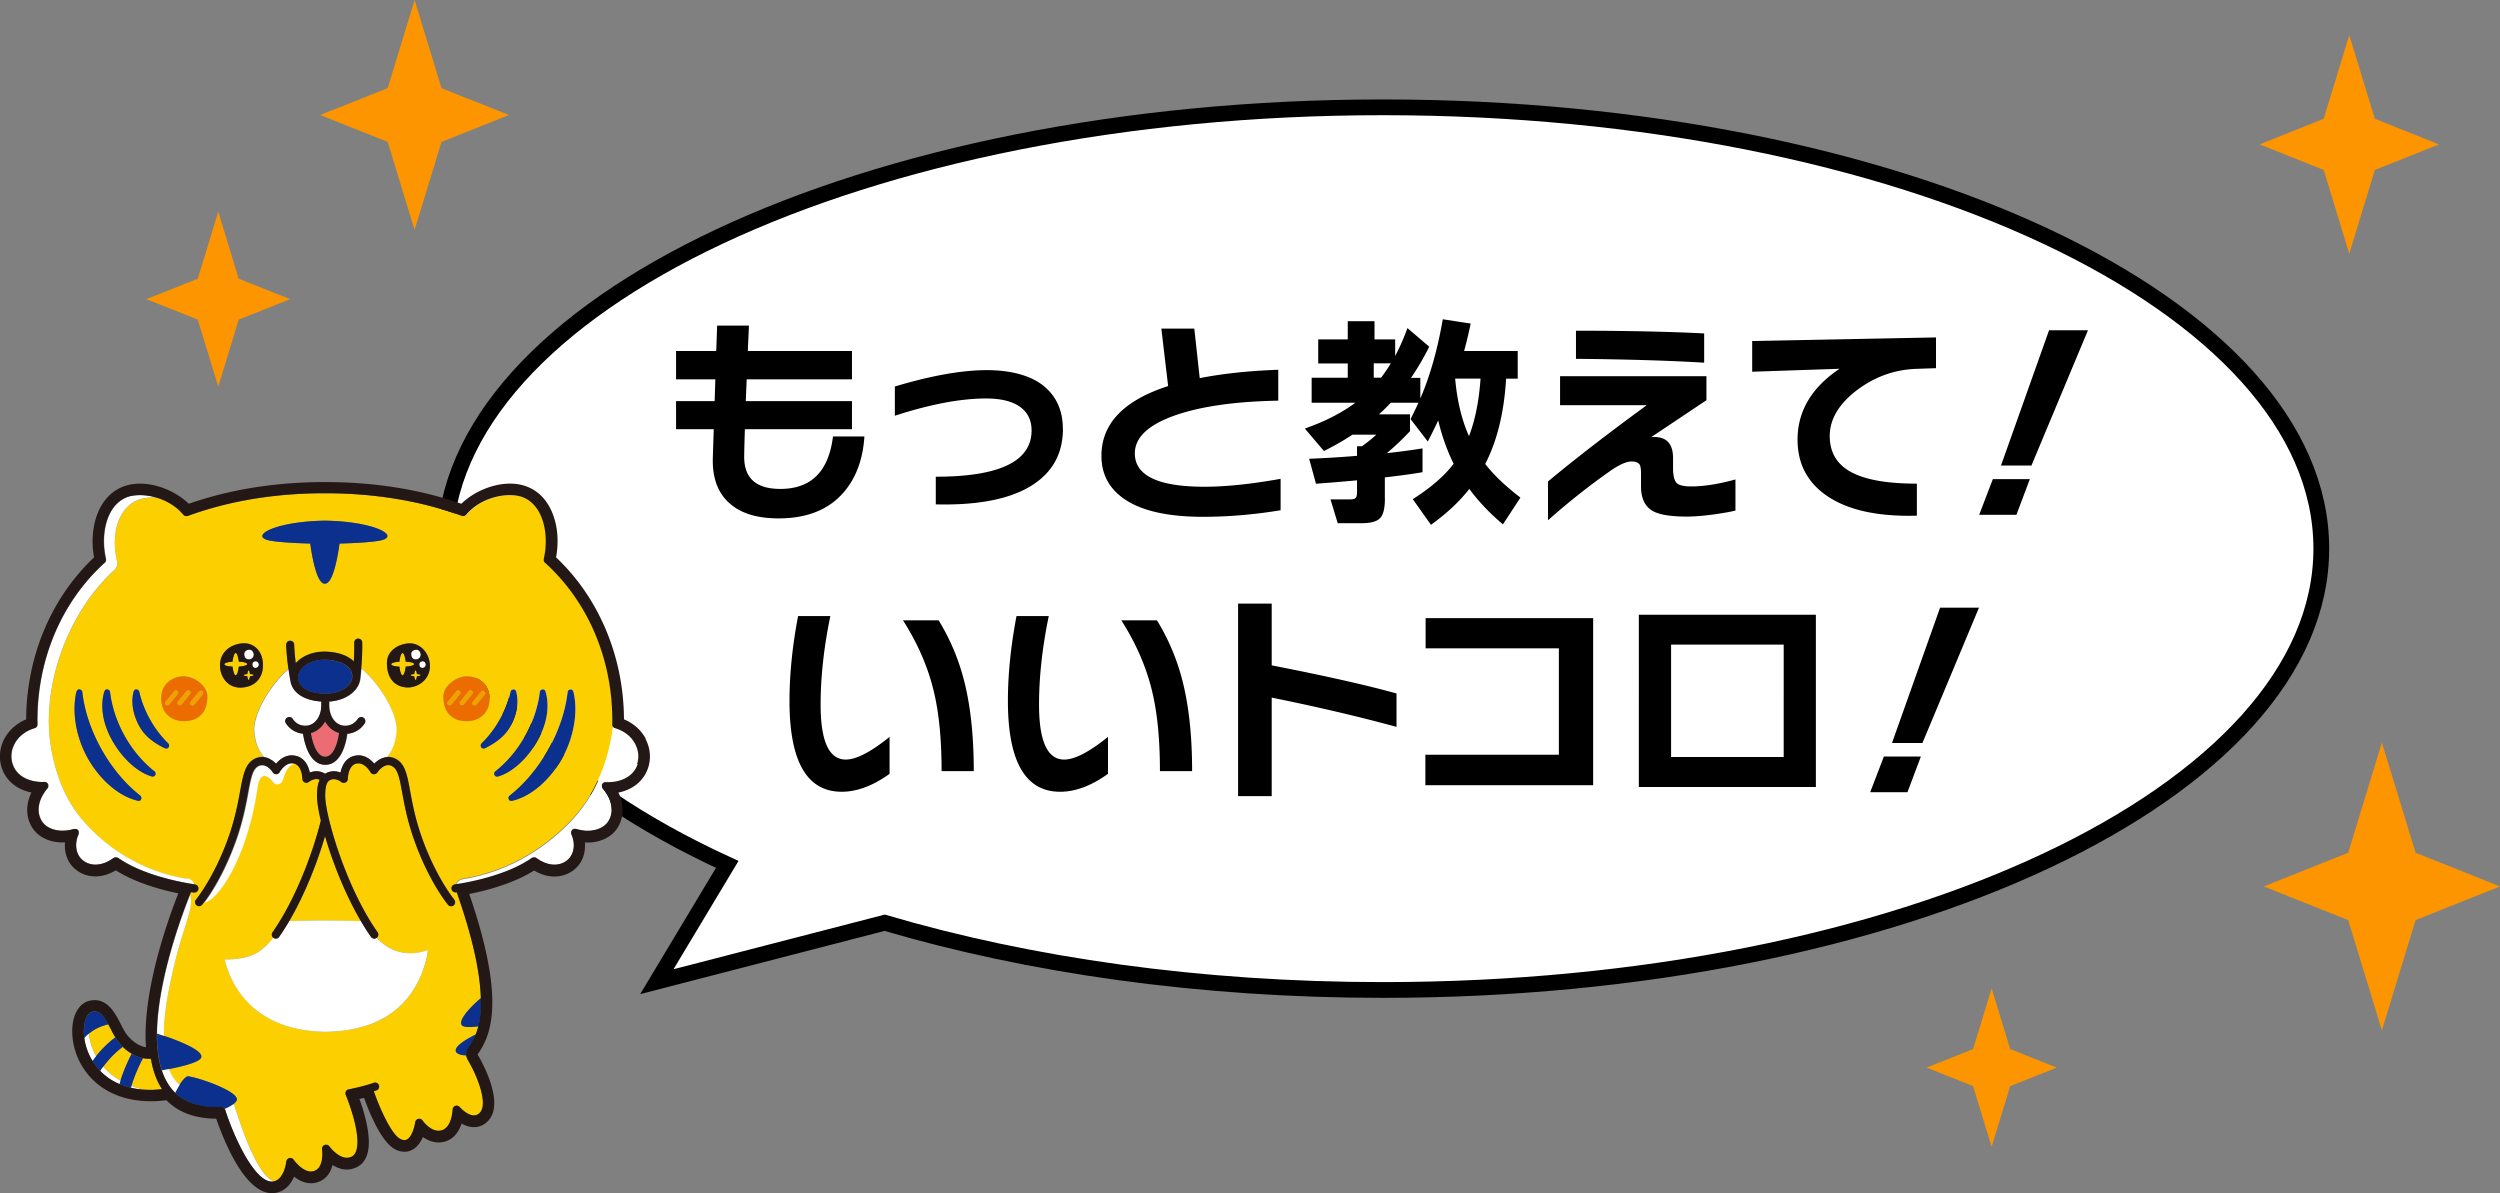 <svg id="_レイヤー_2" data-name="レイヤー 2" xmlns="http://www.w3.org/2000/svg" viewBox="0 0 331.7 158.3"><rect x="0" y="0" width="331.7" height="158.3" fill="#808080" stroke="none"/><defs><style>.cls-3{fill:#fccf00}.cls-5{fill:#231815}.cls-7{fill:#fff}</style></defs><g id="_レイヤー_1-2" data-name="レイヤー 1"><path class="cls-7" d="M183.48 14.24c-68.77 0-124.52 26.22-124.52 58.56 0 16.42 14.38 31.26 37.53 41.89l-9.34 15.56 30.23-7.82c19.15 5.65 41.81 8.92 66.09 8.92 68.77 0 124.52-26.22 124.52-58.56s-55.74-58.55-124.51-58.55z"/><path d="M183.48 14.24c-68.77 0-124.52 26.22-124.52 58.56 0 16.42 14.38 31.26 37.53 41.89l-9.34 15.56 30.23-7.82c19.15 5.65 41.81 8.92 66.09 8.92 68.77 0 124.52-26.22 124.52-58.56s-55.74-58.55-124.51-58.55z" fill="none" stroke="#000" stroke-miterlimit="10" stroke-width="2.09"/><path d="M25.2 91.62a.36.36 0 00-.5.05l-1.13 1.38c-.12.15-.1.38.05.5.07.05.15.08.22.08.1 0 .2-.04.28-.13l1.13-1.38a.36.36 0 00-.05-.5zm-1.64.01a.362.362 0 00-.5.05l-1.13 1.38c-.12.15-.1.38.05.5.07.05.15.08.22.08.1 0 .2-.04.28-.13l1.13-1.38a.36.36 0 00-.05-.5zm3.33.02a.362.362 0 00-.5.05l-1.13 1.38c-.12.15-.1.38.05.5.07.05.15.08.22.08.1 0 .2-.04.28-.13l1.13-1.38a.36.36 0 00-.05-.5zm35.76-.03a.362.362 0 00-.5.05l-1.13 1.38c-.12.15-.1.38.05.5.07.05.15.08.22.08.1 0 .2-.04.28-.13l1.13-1.38a.36.36 0 00-.05-.5zm-1.64.01a.362.362 0 00-.5.05l-1.13 1.38c-.12.15-.1.38.05.5.07.05.15.08.22.08.1 0 .21-.04.28-.13l1.13-1.38a.36.36 0 00-.05-.5zm3.32.02a.36.36 0 00-.5.05l-1.13 1.38c-.12.15-.1.38.05.5.07.05.15.08.22.08.1 0 .2-.04.28-.13l1.13-1.38a.36.36 0 00-.05-.5z" fill="#f49f00"/><path d="M61.95 89.74c-1.35 0-3.13 1.23-3.13 2.7 0 2.03 1.11 3.19 2.95 3.25 1.78.06 3.19-1.04 3.19-3.01s-1.53-2.95-3.01-2.95zm-2.29 3.9a.35.35 0 01-.22-.08.36.36 0 01-.05-.5l1.13-1.38a.36.36 0 01.5-.05c.15.12.17.35.05.5l-1.13 1.38c-.07.09-.17.13-.28.13zm1.91-.14c-.07.09-.17.13-.28.13a.35.35 0 01-.22-.08.36.36 0 01-.05-.5l1.13-1.38a.36.36 0 01.5-.05c.15.12.17.35.05.5l-1.13 1.38zm1.69.03c-.07.09-.17.13-.28.13a.35.35 0 01-.22-.08.36.36 0 01-.05-.5l1.13-1.38a.36.36 0 01.5-.05c.15.12.17.35.05.5l-1.13 1.38zm-38.87-3.79c-1.47 0-3.01.98-3.01 2.95s1.41 3.07 3.19 3.01c1.84-.06 2.95-1.22 2.95-3.25 0-1.47-1.78-2.7-3.13-2.7zm-2.18 3.9a.35.35 0 01-.22-.08.36.36 0 01-.05-.5l1.13-1.38a.36.36 0 01.5-.05c.15.12.17.35.05.5l-1.13 1.38c-.07.09-.17.13-.28.13zm1.92-.14c-.07.09-.17.13-.28.13a.35.35 0 01-.22-.08.36.36 0 01-.05-.5l1.13-1.38a.36.36 0 01.5-.05c.15.12.17.35.05.5l-1.13 1.38zm2.81-1.35l-1.13 1.38c-.07.09-.17.13-.28.13a.35.35 0 01-.22-.08.36.36 0 01-.05-.5l1.13-1.38a.36.36 0 01.5-.05c.15.12.17.35.05.5z" fill="#ec6c00"/><path class="cls-3" d="M15.84 143.83c-.05-.02-.11-.05-.16-.07.05.02.11.05.16.07zm.45-4.93c-.51.36-1.56 1.22-2.58 2.61.38.44.83.86 1.36 1.27.27.21.58.41.91.59.5-1.59 1.17-2.95 1.49-3.56-.42-.25-.81-.55-1.19-.92zm2.68 1.51c-.25.45-1.01 1.94-1.53 3.66.51.2 1.02.37 1.52.49.48.04.97.05 1.48.03.36-.01.76-.05 1.06-.08-.72-1.1-1.21-2.44-1.48-4.03-.35.02-.7-.01-1.05-.08zm-3.68-2.77c-.21-.35-.41-.73-.6-1.11-.11-.22-.22-.43-.33-.63-.59.12-1.67.47-2.58 1.24.11.91.38 1.95.96 2.99.99-1.26 1.98-2.09 2.55-2.49zm14.42-22.32c-.12.24-.23.47-.34.68.11-.22.23-.45.34-.68zm-8.86 21.82v-.15.15zm17.54-14.93c1.12-.03 3.26-.09 4.81-.07 1.51.01 3.68.05 4.7.07-2.12-3.6-3.77-7.87-4.76-11.27-.98 3.35-2.62 7.64-4.75 11.27zm.65-20.89l.09.03h.01l-.1-.03z"/><path class="cls-3" d="M81.33 96.35s-.01-.03-.02-.05c0-.02-.01-.03-.01-.05 0-.02 0-.03-.01-.05v-.09c.15-8.36-3.11-16.17-8.92-21.43 0 0 0-.01-.02-.02l-.04-.04c-.01-.01-.02-.03-.03-.04 0-.01-.02-.03-.03-.04 0-.02-.02-.03-.02-.05 0-.02-.01-.03-.02-.05 0-.02 0-.03-.01-.05v-.23c.72-3.07.04-6.96-2.66-8.13-1.75-.76-5.51-.26-7.63 2.28l-.01.01c-.02.02-.04.04-.06.05l-.02.02c-.02.01-.04.03-.06.04 0 0-.01 0-.02.01-.03.01-.06.03-.09.03h-.02c-.02 0-.05.01-.07.01h-.13c-.02 0-.04 0-.06-.01-.01 0-.03 0-.04-.01h-.01c-5.46-2-11.57-3.01-18.18-3.01s-12.72 1.01-18.18 3.01h-.01c-.01 0-.03 0-.04.01-.02 0-.04 0-.05.01h-.13c-.02 0-.05 0-.07-.01h-.02c-.03 0-.06-.02-.09-.03 0 0-.01 0-.02-.01a.21.21 0 01-.06-.04s-.02-.01-.02-.02c-.02-.02-.04-.03-.05-.05l-.01-.01c-.98-1.17-2.3-1.91-3.62-2.29-.97-.05-2.01.07-2.92.56-2.05 1.11-3.2 4.16-2.3 7.99v.07s.02.06.02.09v.2c0 .04 0 .07-.02.11 0 .03-.02.06-.03.09l-.03.1c-.01.03-.03.06-.05.09-.02.03-.03.06-.05.09-.02.03-.04.05-.06.08-.02.02-.04.05-.06.07-.01.02-.03.03-.05.05-5.7 5.16-9.26 13.99-8.67 21.77 0 0 .35 6.24 3.84 10.73 2.68 3.45 7.52 7.37 14.42 8.5.59.1.83.45.92.77.1.01.16.02.16.02.29.04.5.3.46.59a.53.53 0 01-.53.47h-.07c-.03 0-.17-.02-.39-.05-.04.09-.08.2-.14.34.1.25.16.66.09 1.34-.18 1.77-1.51 4.3-2.82 10.79-.23 1.15-.76 3.84-.76 6.57.17.06.34.11.51.17 2.16.77 5.27 2.08 4.28 2.94-.56.49-2.2.91-3.58 1.2-.17.04-.35.07-.53.1.32.83.78 1.54 1.41 2.07.31-.48.66-.93.99-1.1.06-.03.18-.01.35.01 1.53.24 6.96 2.17 6.19 3.25-.06.08-.13.16-.2.24-.06.06-.13.12-.2.17.06.07.11.14.15.23.48 1.22 2.77 9.2 5.3 10.02 1.36-.33 1.6-2.59 1.61-2.61.02-.22.18-.41.4-.46.22-.06.44.03.57.21.01.02 1.38 1.96 2.73 1.5 1.38-.47 1.05-2.86 1.05-2.88-.04-.24.1-.48.33-.57.23-.09.49-.02.63.18.01.02 1.51 2.07 2.96 1.37.83-.4 1-1.94.46-4.32-.45-1.99-1.23-3.86-1.24-3.88-.06-.15-.05-.32.02-.46s.21-.24.37-.27c.02 0 2.04-.4 3.33-.87.28-.1.58.04.68.32s-.04.58-.32.68l-.36.12c.81 2.33 2.35 5.77 3.55 6.35.45.22.7.13.85.05.69-.37 1.03-1.82 1.1-2.29a.532.532 0 01.97-.23c0 .01 1.03 1.5 2.31 1.35 1.6-.19 1.68-2.77 1.68-2.8 0-.22.15-.42.36-.49a.53.53 0 01.58.16s.42.49.99.82c.95.56 1.43.15 1.59.02 1.3-1.1-.22-4.91-1.48-7.05a1.68 1.68 0 01-.24-.69c-.13 0-.32 0-.59-.05-.19-.04-.82-.2-.83-.59-.01-.54.94-1.27 2.69-2.14.12-.31.24-.67.34-1.08-.74.14-1.8.15-2.11-.04-.74-.48.61-2.15 2.43-3.7-.1-3.04-.9-7.45-3.18-13.95v-.04c-.06 0-.1.01-.11.01h-.07c-.26 0-.49-.2-.53-.47-.04-.29.17-.56.46-.59 0 0 .05 0 .11-.02.09-.32.33-.68.92-.78 6.89-1.12 11.94-4.99 14.83-8.26 4.02-4.54 4.9-10.24 5.08-11.98zM54.31 85.36c1.55-.04 2.85 1.49 2.71 3.27-.13 1.68-1.72 2.66-3.06 2.58-1.51-.09-2.63-1.11-2.63-3.23 0-1.72 1.64-2.59 2.97-2.62zm-11.2-16.28c6.3.1 9.71 1.85 7.76 2.53-.89.31-3.78.45-5.81.51-.28 2.09-.93 5.38-1.94 5.32-1.01.06-1.67-3.24-1.94-5.32-2.03-.05-4.92-.2-5.81-.51-1.95-.68 1.46-2.43 7.76-2.53zm-11 16.28c1.57-.14 2.84 1.03 2.78 3.01-.04 1.74-1.21 2.82-2.92 2.86-1.8.05-2.74-1.46-2.78-2.86-.06-1.83 1.4-2.87 2.92-3.01zm-13.44 20.77c-.14.18-.35.13-.57.07-2.64-.68-5.04-3.07-6.47-5.62-1.43-2.55-2.13-5.88-1.52-8.65.05-.22.13-.43.36-.45.22-.03.43.13.45.36.29 2.51 1.17 5.13 2.55 7.59s3.16 4.58 5.14 6.14c.04.03.08.08.1.12.08.14.07.32-.04.45zm1.89-3.22c-.14.18-.36.14-.57.07-1.69-.54-3.56-2.18-4.89-4.38-1.48-2.44-1.79-4.8-1.3-6.67.06-.22.13-.43.36-.45s.43.13.45.36c.24 1.96.91 3.97 1.94 5.82 1.03 1.84 2.4 3.47 3.95 4.69.04.03.08.08.1.12.08.14.07.32-.04.45zm1.76-3.7c-.16.16-.38.11-.58 0-1.44-.74-2.54-1.6-3.24-2.84-.7-1.25-1.16-2.89-.82-4.4.05-.22.09-.44.31-.49.18-.04.36.04.45.2.02.03.03.07.04.11.29 1.27.77 2.51 1.44 3.69.66 1.18 1.47 2.24 2.4 3.15.16.16.16.42 0 .58zm2.25-3.52c-1.78.06-3.19-1.04-3.19-3.01s1.53-2.95 3.01-2.95c1.35 0 3.13 1.23 3.13 2.7 0 2.03-1.11 3.19-2.95 3.25zm35.7 23.67c.19.22.16.56-.07.75-.22.19-.56.16-.75-.06-.1-.12-2.44-2.93-4.39-8.31-.97-2.68-1.39-4.92-1.69-6.55-.4-2.16-.62-3.21-1.42-3.58-1.01-.46-1.85.82-1.88.87-.1.16-.28.25-.47.24-.19 0-.36-.11-.45-.28 0-.01-.74-1.32-1.79-1.15-.18.03-.72.12-1.03 1.01-.18.52-.18 1.03-.18 1.03 0 .21-.12.4-.31.48-.19.09-.41.06-.57-.07 0 0-.6-.48-1.23-.34-.55.12-.91.56-.89 2.28.03 2.52 2.68 11.93 6.95 18.01.17.24.11.57-.13.74 1.32 1.4 3.55 2.75 6.82 1.62 0 0-.19 2.06-1.4 4.37-1.81 3.44-5.35 6.39-12.19 6.48-9.08-.12-12.44-5.61-13.38-9.61 0 0 2.6.13 4.32-.89.86-.51 1.58-1.27 2.14-2a.54.54 0 01-.1-.72c3.11-4.44 5.38-10.69 6.38-14.69l.03-.13c-.32-1.35-.49-2.46-.5-3.18 0-.52-.02-1.47.35-2.23a.933.933 0 00-.2-.07c-.63-.14-1.23.34-1.23.34-.16.13-.38.16-.57.07a.528.528 0 01-.3-.48c0-.02-.01-1.62-1-1.99-.37 0-1.09.22-1.55 1.84-.27.96-1 1.09-1.44.51-.66-.86-1.69-1.45-2.01.76-1.34 9.32-5.23 14.98-7.04 15.25-.15.2-.24.31-.26.33-.11.12-.26.19-.41.19a.535.535 0 01-.4-.88c.02-.03 2.32-2.8 4.21-7.99.94-2.6 1.33-4.7 1.64-6.38.41-2.25.69-3.74 2.03-4.35.38-.17.75-.22 1.09-.19-.74-.82-1.18-1.91-1.3-3.34-.19-2.15 1.86-5.93 4.57-8.36-.26-1.85-.29-3.12-.3-3.18 0-.29.23-.54.52-.54.29 0 .54.23.54.52 0 .01.03 1 .21 2.47.08-.09.16-.17.24-.26.95-.9 2.4-1.37 3.99-1.27 1.68.1 2.79.62 3.47 1.28.09-1.47.06-2.46.06-2.47 0-.29.22-.54.51-.55.29-.01.54.22.55.51 0 .07.05 1.45-.13 3.42 2.75 2.43 4.85 6.26 4.65 8.43-.13 1.44-.56 2.53-1.3 3.34.35-.04.72 0 1.11.18 1.34.61 1.61 2.1 2.03 4.35.31 1.69.7 3.79 1.64 6.38 1.89 5.19 4.19 7.96 4.21 7.99zm-1.45-26.93c0-1.47 1.78-2.7 3.13-2.7 1.47 0 3.01.98 3.01 2.95s-1.41 3.07-3.19 3.01c-1.84-.06-2.95-1.22-2.95-3.25zm5.08 6.78a.42.42 0 010-.58c.93-.91 1.74-1.97 2.4-3.15.66-1.18 1.15-2.42 1.44-3.69 0-.04.02-.08.04-.11.09-.15.27-.24.45-.2.22.05.26.27.31.49.33 1.51-.12 3.15-.82 4.4-.7 1.25-1.79 2.11-3.24 2.84-.2.1-.42.15-.58 0zm1.76 3.7a.411.411 0 01.06-.57c1.55-1.23 2.92-2.85 3.95-4.69 1.03-1.84 1.7-3.85 1.94-5.82.03-.22.23-.38.45-.36.22.03.3.24.36.45.49 1.86.18 4.23-1.3 6.67-1.34 2.21-3.2 3.84-4.89 4.38-.21.07-.43.11-.57-.07zm8.94-2.33c-1.43 2.55-3.83 4.94-6.47 5.62-.22.06-.43.11-.57-.07a.432.432 0 01-.04-.45.4.4 0 01.1-.12c1.99-1.56 3.76-3.68 5.14-6.14 1.38-2.46 2.26-5.08 2.55-7.59.03-.22.23-.38.45-.36.22.03.31.23.36.45.6 2.77-.09 6.1-1.52 8.65z"/><path class="cls-3" d="M35.88 102.06c.2.2.32.39.34.41.03.04.06.08.09.11-.03-.03-.06-.07-.09-.11a2.62 2.62 0 00-.34-.41zm.67.65a.474.474 0 01-.24-.13c.07.06.15.11.24.13zm-.96-.91c-.07-.05-.15-.11-.24-.15.08.04.16.09.24.15zm.29.26zm2.85-.78c.06 0 .13 0 .19.02.04 0 .08.01.11.02-.04 0-.07-.02-.11-.02-.07-.01-.13-.02-.19-.02zM53 88.44c.06.45.2 1.16.42 1.15.22.01.36-.7.42-1.15.44-.01 1.11-.14 1.11-.32 0-.22-.67-.31-1.11-.32-.06-.45-.2-1.16-.42-1.15-.22-.01-.36.7-.42 1.15-.44.01-1.08.15-1.08.32 0 .23.64.31 1.08.32zm1.49 1.14c0 .1.28.13.47.14.03.19.09.5.18.49.09 0 .15-.3.18-.49.19 0 .48-.06.48-.14 0-.1-.29-.13-.48-.14-.03-.19-.09-.5-.18-.49-.09 0-.15.3-.18.49-.19 0-.47.07-.47.14zm-23.22 0c.22.01.36-.7.42-1.15.44-.01 1.11-.14 1.11-.32 0-.22-.67-.31-1.11-.32-.06-.45-.2-1.16-.42-1.15-.22-.01-.36.7-.42 1.15-.44.01-1.08.15-1.08.32 0 .23.64.31 1.08.32.06.45.2 1.16.42 1.15zm1.07 0c0 .1.28.13.47.14.03.19.09.5.18.49.09 0 .15-.3.18-.49.19 0 .48-.06.48-.14 0-.1-.29-.13-.48-.14-.03-.19-.09-.5-.18-.49-.09 0-.15.3-.18.49-.19 0-.47.07-.47.14z"/><path d="M43.13 95.72c-.35.64-.9 1.2-1.71 1.48-.06.02-.12.04-.18.05.16 1.06.71 3.14 1.89 3.14.61 0 1.11-.53 1.48-1.58.21-.61.32-1.23.37-1.57-.05-.01-.1-.03-.14-.04-.8-.28-1.35-.84-1.71-1.48z" fill="#eb6d73"/><path d="M76.12 91.93c-.05-.22-.13-.43-.36-.45a.399.399 0 00-.45.36c-.29 2.51-1.17 5.13-2.55 7.59s-3.16 4.58-5.14 6.14c-.04.03-.08.08-.1.12-.08.14-.07.32.04.45.14.18.35.13.57.07 2.64-.68 5.04-3.07 6.47-5.62 1.43-2.55 2.13-5.88 1.52-8.65zm-8.4 4.44c.7-1.25 1.16-2.89.82-4.4-.05-.22-.09-.44-.31-.49a.41.41 0 00-.45.2c-.02.03-.03.07-.04.11-.29 1.27-.77 2.51-1.44 3.69-.66 1.18-1.47 2.24-2.4 3.15a.41.41 0 000 .58c.16.16.38.11.58 0 1.44-.74 2.54-1.6 3.24-2.84zm3.41 2.22c1.48-2.44 1.79-4.8 1.3-6.67-.06-.22-.13-.43-.36-.45a.399.399 0 00-.45.36c-.24 1.96-.91 3.97-1.94 5.82-1.03 1.84-2.4 3.47-3.95 4.69-.04.03-.08.08-.1.12-.08.14-.07.32.04.45.14.18.36.14.57.07 1.69-.54 3.56-2.18 4.89-4.38zM43.11 69.08c-6.3.1-9.71 1.85-7.76 2.53.89.31 3.78.45 5.81.51.28 2.09.93 5.38 1.94 5.32 1.01.06 1.67-3.24 1.94-5.32 2.03-.05 4.92-.2 5.81-.51 1.95-.68-1.46-2.43-7.76-2.53zM18.1 106.2c.22.06.43.11.57-.07.1-.13.11-.31.04-.45a.4.4 0 00-.1-.12c-1.99-1.56-3.76-3.68-5.14-6.14-1.38-2.46-2.26-5.08-2.55-7.59a.419.419 0 00-.45-.36c-.22.03-.31.23-.36.45-.6 2.77.09 6.1 1.52 8.65 1.43 2.55 3.83 4.94 6.47 5.62zm3.64-6.98c.2.1.42.15.58 0a.42.42 0 000-.58c-.93-.91-1.74-1.97-2.4-3.15-.66-1.18-1.15-2.42-1.44-3.69a.21.21 0 00-.04-.11.424.424 0 00-.45-.2c-.22.05-.26.27-.31.49-.33 1.51.12 3.15.82 4.4.7 1.25 1.79 2.11 3.24 2.84zm-1.25 3.12c-1.55-1.23-2.92-2.85-3.95-4.69-1.03-1.84-1.7-3.85-1.94-5.82-.03-.22-.23-.38-.45-.36s-.3.24-.36.45c-.49 1.86-.18 4.23 1.3 6.67 1.34 2.21 3.2 3.84 4.89 4.38.21.07.43.11.57-.07a.411.411 0 00-.06-.57zm22.91-14.8c-.12 0-.24-.01-.35-.01-1.15 0-2.18.35-2.84.99-.44.42-.68.92-.67 1.4v.16c0 .05.02.1.03.15v.05c.07.31.23.59.47.83.63.61 1.82.95 3.26.93 1.18-.02 2.25-.42 2.88-1.07.25-.26.55-.69.54-1.26-.03-1.45-1.82-2.07-3.34-2.16zm-27.61 50.82a5.24 5.24 0 01-.49-.71c-.57.41-1.56 1.24-2.55 2.49-.16.2-.31.41-.47.63.3.48.64.93 1.03 1.33.13-.21.27-.4.41-.59 1.02-1.39 2.07-2.25 2.58-2.61a8.63 8.63 0 01-.5-.54zm-3.53-4.11c-.13.03-.25.09-.36.18-.22.17-.4.46-.53.82 0 .01 0 .03-.01.04-.02.05-.03.1-.05.15 0 .02-.01.04-.02.06-.01.05-.03.1-.04.15 0 .02-.01.05-.02.07-.01.05-.02.1-.03.16v.05c-.02.09-.03.19-.04.29 0 .05-.01.1-.01.14v.97c0 .1.02.2.03.3 0 .04.01.09.02.13.18-.23.39-.43.6-.61.91-.77 1.99-1.11 2.58-1.24-.65-1.19-1.2-1.85-2.1-1.66zm3.72 9.13c-.05.15-.09.3-.14.45h.02c.06.03.13.05.19.08.07.03.13.05.2.08l.18.06c.07.02.14.05.21.07.05.02.11.03.16.05.17.05.34.1.51.14.02 0 .04.01.06.01.02-.08.05-.17.07-.25.52-1.72 1.28-3.21 1.53-3.66-.51-.11-1.01-.31-1.5-.59-.32.61-.99 1.97-1.49 3.56zm6.27-5.78c-.17-.06-.34-.12-.51-.17-.34-.11-.66-.21-.89-.29v.98c0 .09 0 .18.01.27 0 .06 0 .13.01.19 0 .09.01.18.02.26 0 .06.01.13.02.19 0 .09.02.17.02.26 0 .06.01.13.02.19 0 .08.02.17.03.25 0 .06.02.13.03.19.01.08.02.16.04.24l.03.19c.01.08.03.16.04.24.01.06.02.12.04.19.02.08.03.15.05.23.01.06.03.12.04.18.02.08.04.15.06.22.02.06.03.12.05.18.02.07.04.15.07.22.02.06.04.12.05.17v.02c.26-.04.59-.1.94-.17.18-.03.36-.07.53-.1 1.37-.29 3.01-.71 3.58-1.2.99-.86-2.12-2.17-4.28-2.94zm2.93 5.23c-.17-.03-.29-.04-.35-.01-.34.17-.69.62-.99 1.1-.24.37-.45.77-.6 1.06 1.41 1.39 3.47 2.04 6.14 1.92.18 0 .35.08.45.22.42-.17.83-.39 1.13-.62.08-.06.15-.12.2-.17.08-.08.15-.16.2-.24.77-1.09-4.66-3.02-6.19-3.25zm36.21-6.71c.3.2 1.37.18 2.11.04.23-.94.37-2.15.32-3.74-1.82 1.55-3.17 3.22-2.43 3.7zm-.93 3.27c0 .4.64.55.83.59.27.04.46.06.59.05-.03-.37.09-.73.38-1.15.25-.36.59-.86.9-1.64-1.75.88-2.71 1.61-2.69 2.14z" fill="#0b308e"/><path class="cls-7" d="M35.69 100.65c.07.03.14.07.21.11.13.08.26.16.38.25.01 0 .02.02.04.03.04.03.09.07.13.11.01.01.03.02.04.04.05.05.1.09.15.14.47-.56 1.31-1.26 2.46-1.07.89.14 1.54.75 1.88 1.74.06.17.1.35.14.51.37-.14.85-.24 1.37-.12.25.06.46.15.66.28.19-.12.41-.22.67-.28.52-.12 1-.02 1.37.12.03-.16.08-.33.14-.51.34-1 .99-1.6 1.88-1.74 1.14-.19 1.98.52 2.46 1.07.05-.05.1-.09.15-.14.01-.01.03-.02.04-.03.04-.04.08-.07.13-.11.01 0 .02-.02.04-.03.18-.14.37-.26.59-.36.22-.1.45-.17.7-.2.74-.82 1.17-1.91 1.3-3.34.2-2.18-1.91-6-4.65-8.43 0 .1-.02.21-.03.32v.07l-.03.32c-.01.11-.02.22-.04.33v.08c-.01.11-.03.22-.04.34 0 .02 0 .04-.01.06-.1.54-.37 1.06-.8 1.5-.77.8-1.96 1.29-3.3 1.38v.51c0 .95.4 2.21 1.53 2.61.57.2 1.65.15 2.27-.82.16-.25.49-.32.74-.16s.32.49.16.74c-.57.89-1.46 1.32-2.31 1.39-.13.98-.7 4.11-2.91 4.11s-2.81-3.13-2.95-4.12c-.84-.08-1.71-.51-2.28-1.39a.534.534 0 01.16-.74c.25-.16.58-.09.74.16.63.97 1.7 1.02 2.27.82 1.13-.4 1.53-1.65 1.53-2.61v-.51c-1.41-.09-2.56-.51-3.29-1.21-.46-.45-.74-1.01-.82-1.63l-.06-.36c0-.02 0-.04-.01-.06-.02-.12-.04-.23-.06-.34v-.03c-.04-.24-.08-.48-.11-.71-2.71 2.43-4.77 6.21-4.57 8.36.13 1.44.56 2.53 1.3 3.34.25.03.49.1.71.19zM55.14 87.5c.3.02.65-.2.68-.58.03-.4-.26-.74-.6-.73-.3 0-.66.2-.66.58 0 .47.25.7.59.72zm.5.63c0 .32.17.48.4.49.2.01.44-.14.46-.39.02-.27-.18-.5-.41-.5-.2 0-.45.14-.45.4zm-22.65-.63c.3.02.65-.2.68-.58.03-.4-.26-.74-.6-.73-.3 0-.66.2-.66.58 0 .47.25.7.59.72zm.5.63c0 .32.17.48.4.49.2.01.44-.14.46-.39.02-.27-.18-.5-.41-.5-.2 0-.45.14-.45.4zm-11.75 49.3c0-2.73.53-5.42.76-6.57 1.31-6.49 2.64-9.02 2.82-10.79.07-.67 0-1.08-.09-1.34-.92 2.29-4.31 11.21-4.38 18.41.24.07.55.18.89.29zm9.37 9.31a.763.763 0 00-.15-.23c-.3.23-.71.45-1.13.62.02.02.03.05.04.07.01.03.02.05.03.08 1.23 3.84 4.04 9.82 6.36 9.52.05 0 .1-.02.14-.03-2.54-.82-4.82-8.8-5.3-10.02zm-7.27-2.82c-.63-.53-1.09-1.25-1.41-2.07-.34.06-.68.12-.94.17.25.77.58 1.47 1.01 2.09.22.32.47.61.74.88.15-.29.36-.68.6-1.06zm26.01-19.42l-.1.03h-.08c-.17 0-.33-.08-.44-.23-.47-.66-.91-1.37-1.34-2.1-1.01-.02-3.19-.06-4.7-.07-1.55-.01-3.69.04-4.81.07-.17.29-.34.58-.52.86-.06.1-.12.19-.18.29-.07.1-.13.21-.2.31-.14.22-.29.43-.43.64-.1.15-.27.23-.44.23a.52.52 0 01-.31-.1c-.01 0-.02-.02-.03-.03-.56.73-1.29 1.49-2.14 2-1.72 1.03-4.32.89-4.32.89.94 4.01 4.3 9.49 13.38 9.61 6.84-.09 10.39-3.04 12.19-6.48 1.21-2.31 1.4-4.37 1.4-4.37-3.27 1.13-5.5-.22-6.82-1.62-.03.02-.06.04-.1.05h-.02zm20.74-10.62s.03-.02.05-.03c.01 0 .03-.01.04-.02.02 0 .03-.01.05-.02.02 0 .03 0 .05-.01h.2c.02 0 .03 0 .05.01.02 0 .03.01.05.02.01 0 .03.01.04.02.02 0 .03.02.05.03h.02c1.35 1 2.8 1.16 3.89.44 1.2-.8 1.29-2.4.75-3.57v-.02c0-.02-.01-.04-.02-.06 0-.01 0-.03-.01-.04v-.2c0-.02 0-.04.01-.05 0-.01 0-.03.01-.04 0-.02.01-.03.02-.05 0-.02.02-.03.03-.05v-.01c0-.01.02-.02.03-.03 0-.01.02-.02.03-.03.02-.02.04-.03.05-.05l.02-.02c.03-.02.06-.04.09-.05h.02c.02-.01.05-.02.08-.03h.24c.02 0 .04 0 .06.02.01 0 .02 0 .04.01h.02c1.77.53 3.55.05 4.23-1.13.72-1.25.42-2.85-.79-4.27 0 0-.01-.02-.02-.03-.01-.02-.02-.03-.03-.05 0-.01-.01-.03-.02-.04 0-.02-.02-.03-.02-.05 0-.02 0-.03-.01-.05 0-.02 0-.03-.01-.05v-.2c0-.02.01-.03.02-.05 0-.02.01-.03.02-.05 0-.01.01-.02.02-.03.01-.02.02-.04.03-.05l.03-.03c.01-.02.03-.03.05-.05 0 0 .02-.01.03-.02.02-.01.03-.02.05-.03.02 0 .03-.02.05-.02.02 0 .03-.01.05-.02.02 0 .04-.01.06-.01h.13c1.56.08 3.59-.5 4.2-2.39.28-.87.19-1.81-.26-2.66-.52-.99-1.48-1.74-2.68-2.09-.01 0-.02 0-.03-.01-.02 0-.04-.01-.05-.02-.02 0-.03-.02-.04-.02-.01 0-.03-.02-.04-.03-.01-.01-.03-.02-.04-.03l-.04-.04c-.01-.01-.02-.03-.03-.04-.01-.01-.02-.03-.03-.04 0-.01-.02-.03-.02-.04-.18 1.74-1.07 7.44-5.08 11.98-2.89 3.27-7.94 7.14-14.83 8.26-.6.1-.83.46-.92.78.85-.12 6.51-.99 10.08-3.49h.02zm-45.79 2.71c-6.89-1.12-11.73-5.05-14.42-8.5-3.49-4.49-3.84-10.73-3.84-10.73-.59-7.78 2.96-16.61 8.67-21.77l.05-.05c.02-.02.04-.04.06-.07.02-.03.04-.05.06-.08.02-.03.04-.06.05-.09.02-.03.03-.06.05-.09.01-.03.02-.06.03-.1.01-.03.02-.07.03-.09 0-.03.01-.07.02-.11v-.2c0-.03 0-.06-.01-.09v-.07c-.92-3.83.24-6.88 2.29-7.99.9-.49 1.95-.61 2.92-.56l-.12-.03c-1.5-.41-2.97-.36-3.89.04-2.7 1.17-3.38 5.07-2.66 8.13v.23c0 .02 0 .03-.01.05 0 .02-.01.03-.02.05 0 .02-.01.03-.02.05 0 .01-.02.03-.03.04 0 .01-.02.03-.03.04-.01.01-.02.03-.04.04 0 0 0 .01-.02.02C8.1 79.92 4.85 87.73 5 96.09v.09c0 .02 0 .03-.01.05 0 .02 0 .03-.01.05 0 .02-.01.03-.02.05 0 .02-.01.03-.02.04 0 .01-.02.03-.03.04-.01.01-.02.03-.03.04l-.04.04c-.01.01-.03.02-.04.03-.01.01-.03.02-.04.03-.01 0-.03.02-.04.02-.02 0-.04.02-.05.02 0 0-.02 0-.03.01-1.21.36-2.16 1.1-2.68 2.09-.45.85-.54 1.79-.26 2.66.61 1.89 2.65 2.47 4.2 2.39H6c.02 0 .03 0 .05.01.02 0 .03 0 .05.01.02 0 .03.01.05.02.01 0 .03.01.04.02.02.01.04.02.05.04 0 0 .02.01.03.02.02.01.03.03.05.05l.03.03c.01.02.02.03.03.05 0 .01.02.02.02.04s.01.03.02.05c0 .02.01.03.02.05v.2c0 .02 0 .03-.01.05 0 .02 0 .03-.01.05 0 .02-.01.03-.02.05 0 .02-.01.03-.02.04-.01.02-.02.03-.03.05 0 0-.01.02-.02.03-1.21 1.43-1.51 3.02-.79 4.27.68 1.18 2.45 1.66 4.23 1.13h.01c.01 0 .03 0 .04-.01.02 0 .04-.01.05-.01h.24c.02 0 .04.01.07.02h.02c.03.01.06.03.09.05.02.02.05.04.07.06 0 .01.02.02.03.03.01.01.02.02.03.04 0 .01.02.03.02.05 0 .02.02.03.02.05 0 .01 0 .03.01.04 0 .02.01.04.01.06v.2c0 .01 0 .03-.01.04 0 .02-.01.04-.02.06v.02c-.54 1.17-.45 2.77.75 3.57 1.08.72 2.54.56 3.89-.44h.02c.02-.01.03-.02.05-.03.01 0 .03-.02.04-.02.02 0 .03-.01.05-.02.02 0 .03-.01.05-.01h.2c.02 0 .03 0 .05.01.02 0 .03 0 .05.02.02 0 .03.01.05.02.02 0 .03.02.05.03h.02c3.5 2.45 9.01 3.33 10.03 3.48-.09-.32-.33-.68-.92-.77z"/><path class="cls-7" d="M38.92 101.29c-.07-.01-.13-.02-.19-.02s-.12 0-.18.01c-.02 0-.04 0-.06.01-.04 0-.08.02-.11.03-.02 0-.04.02-.07.02-.03.01-.06.02-.1.04-.02.01-.04.02-.07.03-.03.01-.06.03-.09.05-.02.01-.04.03-.07.04-.03.02-.05.03-.08.05-.02.01-.04.03-.06.05-.02.02-.05.04-.07.06-.02.02-.04.03-.06.05-.02.02-.04.04-.07.06-.02.02-.04.03-.05.05l-.06.06-.05.05c-.02.02-.04.04-.05.06-.01.02-.03.03-.04.05-.02.02-.03.04-.05.06-.01.02-.02.03-.03.04-.01.02-.03.04-.04.05 0 .01-.02.03-.03.04-.01.02-.02.03-.03.05 0 .01-.01.02-.02.03 0 .02-.02.03-.03.04 0 0 0 .02-.01.02 0 .01-.01.02-.02.03v.03c-.09.16-.26.27-.45.28-.19 0-.37-.09-.47-.24l-.01-.02s-.01-.02-.02-.03c0-.01-.02-.03-.03-.05-.01-.02-.03-.04-.04-.06-.02-.02-.03-.04-.05-.06l-.01-.01c-.02-.02-.04-.05-.06-.07l-.07-.07-.01-.01-.08-.08-.02-.02c-.03-.03-.06-.05-.09-.08l-.01-.01c-.03-.02-.06-.05-.09-.07h-.01l-.1-.07s-.01 0-.02-.01c-.03-.02-.07-.04-.11-.06h-.02c-.04-.02-.07-.04-.11-.05-.04-.02-.08-.03-.12-.04h-.02l-.12-.03h-.02c-.04 0-.09-.01-.13-.01h-.13c-.02 0-.05 0-.07.01h-.04c-.02 0-.05.01-.07.02-.01 0-.02 0-.03.01-.04.01-.07.03-.11.04-.8.37-1.03 1.42-1.42 3.58-.3 1.63-.71 3.87-1.69 6.55-1.6 4.41-3.46 7.09-4.14 7.98 1.81-.28 5.7-5.94 7.04-15.25.32-2.21 1.35-1.62 2.01-.76.45.59 1.17.45 1.44-.51.47-1.64 1.2-1.85 1.56-1.84l-.1-.03c-.04 0-.07-.02-.11-.02zm-21.54 43.04c.5.12 1.03.19 1.59.24-.49-.12-1.01-.29-1.51-.49-.02.08-.05.17-.07.25zm-1.4-.95c-.33-.19-.64-.39-.91-.59-.53-.41-.98-.83-1.36-1.27-.14.19-.27.38-.41.59l.27.27c.66.61 1.42 1.1 2.27 1.46.04-.15.09-.3.14-.45zm-4.2-6.23c-.21.18-.41.38-.6.6 0 .04.01.07.02.11.16 1.01.52 2 1.06 2.88 0 0 0 .02.01.02.16-.22.31-.43.47-.63a7.924 7.924 0 01-.96-2.99z"/><path class="cls-5" d="M85.68 98.02c-.6-1.14-1.62-2.05-2.89-2.58-.04-8.31-3.31-16.11-9.01-21.49.33-1.78.25-3.61-.24-5.18-.61-1.99-1.79-3.42-3.41-4.12-2.91-1.27-6.82.13-8.92 2.19-5.47-1.91-11.55-2.88-18.08-2.88s-12.61.97-18.08 2.88c-.96-.93-2.28-1.72-3.68-2.19-1.9-.64-3.76-.64-5.24 0-1.62.7-2.79 2.13-3.41 4.12-.48 1.57-.57 3.4-.24 5.18-5.7 5.38-8.97 13.18-9.01 21.49-1.27.54-2.29 1.44-2.89 2.58-.64 1.21-.76 2.57-.36 3.82.55 1.72 2.01 2.92 3.95 3.31-.75 1.56-.75 3.17.02 4.52.76 1.32 2.28 2.1 4.08 2.1.11 0 .23 0 .35-.01-.11 1.31.28 2.87 1.71 3.82.7.47 1.49.7 2.33.7.89 0 1.82-.28 2.7-.8 2.71 1.7 6.16 2.62 8.3 3.05-.7 1.77-2.06 5.43-3.07 9.59-1.03 4.24-1.44 7.88-1.22 10.83-.59-.1-1.53-.45-2.45-1.56-.32-.39-.61-.95-.92-1.55-.77-1.5-1.83-3.55-4.08-3.07-1.66.35-2.59 2.42-2.28 5.03a9.198 9.198 0 002.96 5.73c1.87 1.69 4.43 2.58 7.39 2.58h.48c.65-.02 1.36-.1 1.61-.13 1.58 1.61 3.8 2.43 6.61 2.45 1.11 3.2 3.84 9.88 7.4 9.88.12 0 .24 0 .36-.02 1.13-.15 2.03-.91 2.57-2.17.82.64 1.93 1.14 3.16.72.99-.34 1.65-1.11 1.94-2.27 1.08.69 2.17.79 3.2.3 1.57-.76 2-2.79 1.27-6.03-.26-1.17-.63-2.29-.9-3.03.19-.04.39-.09.61-.15.73 2.03 2.35 5.99 4.2 6.87.77.37 1.55.38 2.21.02.68-.36 1.12-1.04 1.4-1.69.62.44 1.46.81 2.44.7 1.25-.15 2.17-.98 2.66-2.4l.03-.09c.48.28.95.44 1.42.47.7.06 1.34-.15 1.89-.62 2.61-2.22-.5-7.85-1.15-8.96 0-.01-.02-.03-.03-.05.02-.03.05-.09.11-.17 1.88-2.72 3.43-7.59-1.22-21.13 2.2-.43 5.79-1.34 8.6-3.11.88.52 1.81.8 2.7.8.85 0 1.63-.24 2.33-.7 1.43-.95 1.83-2.51 1.71-3.82.12 0 .23.01.35.01 1.8 0 3.33-.79 4.08-2.11.77-1.35.77-2.96.02-4.52 1.94-.39 3.4-1.59 3.95-3.31.41-1.26.28-2.61-.36-3.82zM20.45 144.6c-1.11.03-2.13-.06-3.07-.28-.54-.12-1.04-.29-1.52-.49a7.82 7.82 0 01-2.28-1.47l-.27-.27c-.39-.4-.74-.85-1.03-1.33-.57-.92-.95-1.96-1.09-3.02 0-.04-.01-.08-.02-.13-.21-1.72.27-3.2 1.09-3.38.9-.19 1.45.47 2.09 1.65.11.2.22.41.34.64.19.37.39.76.61 1.11.15.25.32.5.49.71.16.19.33.38.5.55.37.37.77.67 1.19.92.48.29.99.49 1.49.59.35.07.71.1 1.05.08.27 1.59.76 2.93 1.48 4.03-.3.03-.7.06-1.06.08zm64.15-43.22c-.61 1.89-2.65 2.47-4.2 2.39h-.13c-.02 0-.04 0-.06.01-.02 0-.03.01-.05.02-.02 0-.03.01-.05.02-.02.01-.03.02-.05.03 0 0-.02.01-.03.02-.02.01-.03.03-.05.05l-.03.03c-.01.02-.02.03-.03.05 0 .01-.02.02-.02.03 0 .02-.01.03-.02.05 0 .02-.01.03-.02.05v.2c0 .02 0 .03.01.05 0 .02 0 .03.01.05 0 .02.01.03.02.05 0 .02.01.03.02.04.01.02.02.03.03.05 0 0 .01.02.02.03 1.21 1.43 1.51 3.02.79 4.27-.68 1.19-2.46 1.66-4.23 1.13h-.02c-.01 0-.02 0-.04-.01-.02 0-.04-.01-.06-.02h-.24c-.03 0-.05.02-.08.03h-.02c-.03.01-.06.03-.09.05l-.02.02c-.02.02-.04.03-.05.05 0 .01-.02.02-.03.03 0 .01-.02.02-.03.03v.01c0 .01-.02.03-.03.05 0 .02-.02.03-.02.05 0 .01 0 .03-.01.04 0 .02-.01.04-.01.05v.2c0 .01 0 .03.01.04 0 .02.01.04.02.06v.02c.54 1.17.45 2.77-.75 3.57-1.08.72-2.54.56-3.89-.44h-.02c-.02-.01-.03-.02-.05-.03-.01 0-.03-.02-.04-.02-.02 0-.03-.01-.05-.02-.02 0-.03-.01-.05-.01h-.2c-.02 0-.03 0-.05.01-.02 0-.03 0-.05.02-.01 0-.03.01-.04.02-.02 0-.03.02-.05.03h-.02c-3.84 2.69-10.13 3.49-10.19 3.5-.29.04-.5.3-.46.59.03.27.26.47.53.47h.07c.02 0 .05 0 .11-.01v.04c5.3 15.1 2.63 18.96 1.62 20.41-.47.68-.51 1.21-.14 1.84 1.26 2.14 2.77 5.95 1.48 7.05-.16.13-.64.54-1.59-.02-.57-.33-.99-.82-.99-.82a.53.53 0 00-.58-.16.54.54 0 00-.36.49c0 .03-.09 2.6-1.68 2.8-1.28.15-2.3-1.34-2.31-1.35a.535.535 0 00-.97.23c-.07.48-.41 1.93-1.1 2.29-.15.08-.4.16-.85-.05-1.2-.58-2.74-4.02-3.55-6.35.12-.04.25-.08.36-.12a.53.53 0 10-.36-1c-1.29.47-3.31.87-3.33.87a.53.53 0 00-.39.73c0 .02.79 1.89 1.24 3.88.54 2.39.37 3.92-.46 4.32-1.44.7-2.94-1.35-2.96-1.37-.14-.2-.4-.27-.63-.18-.23.09-.36.33-.33.57 0 .02.33 2.41-1.05 2.88-1.35.46-2.72-1.49-2.73-1.5a.528.528 0 00-.57-.21c-.22.06-.37.24-.4.46 0 .02-.26 2.44-1.75 2.64-2.32.3-5.13-5.68-6.36-9.52a.529.529 0 00-.53-.37c-3.18.14-5.5-.8-6.88-2.8-4.69-6.78 2-23.6 2.87-25.71.22.03.35.05.39.05h.07c.26 0 .49-.2.53-.47a.523.523 0 00-.46-.59c-.06 0-6.35-.81-10.19-3.5h-.02c-.02-.01-.03-.02-.05-.03-.02 0-.03-.02-.05-.02-.02 0-.03-.01-.05-.02-.02 0-.03 0-.05-.01h-.2c-.02 0-.03 0-.05.01-.02 0-.03.01-.05.02-.01 0-.03.01-.04.02-.02 0-.03.02-.05.03h-.02c-1.35 1-2.8 1.16-3.89.44-1.2-.8-1.28-2.4-.75-3.57v-.02c0-.02.01-.04.02-.06 0-.01 0-.03.01-.04v-.2c0-.02 0-.04-.01-.06 0-.01 0-.03-.01-.04 0-.02-.01-.03-.02-.05 0-.02-.01-.03-.02-.05 0-.01-.02-.03-.03-.04 0-.01-.02-.02-.03-.03a.435.435 0 00-.07-.06.405.405 0 00-.09-.05h-.02c-.02 0-.04-.02-.07-.02h-.24c-.02 0-.04 0-.05.01-.01 0-.03 0-.04.01h-.01c-1.78.52-3.55.05-4.23-1.13-.72-1.25-.42-2.85.79-4.27 0 0 .01-.02.02-.03.01-.02.02-.03.03-.05 0-.01.01-.03.02-.04 0-.02.02-.03.02-.05 0-.02 0-.03.01-.05 0-.02 0-.03.01-.05v-.2c0-.02-.01-.03-.02-.05 0-.02-.01-.03-.02-.05 0-.01-.02-.02-.02-.04-.01-.02-.02-.03-.03-.05l-.03-.03-.05-.05s-.02-.01-.03-.02c-.02-.01-.03-.03-.05-.04-.01 0-.03-.01-.04-.02-.02 0-.03-.02-.05-.02-.02 0-.03 0-.05-.01-.02 0-.03 0-.05-.01h-.1c-1.56.08-3.59-.5-4.2-2.39-.28-.87-.19-1.81.26-2.66.52-.99 1.48-1.74 2.68-2.09.01 0 .02 0 .03-.01.02 0 .04-.01.05-.02.02 0 .03-.02.04-.02.01 0 .03-.02.04-.03.01-.01.03-.02.04-.03l.04-.04c.01-.01.02-.03.03-.04.01-.01.02-.03.03-.04 0-.01.02-.03.02-.04 0-.02.01-.03.02-.05 0-.02.01-.03.01-.05 0-.02 0-.03.01-.05v-.09c-.15-8.36 3.11-16.17 8.92-21.43 0 0 0-.01.02-.02l.04-.04c.01-.01.02-.03.03-.04 0-.01.02-.03.03-.04 0-.02.02-.03.02-.05 0-.02.01-.03.02-.05 0-.02 0-.03.01-.05v-.23c-.72-3.07-.04-6.96 2.66-8.13 1.75-.76 5.51-.26 7.63 2.28l.01.01.05.05s.02.01.02.02c.02.01.04.03.06.04 0 0 .01 0 .02.01l.09.03h.02c.02 0 .05.01.07.01h.13c.02 0 .04 0 .05-.01.01 0 .03 0 .04-.01h.01c5.46-2 11.57-3.01 18.18-3.01s12.72 1.01 18.18 3.01h.01c.01 0 .03 0 .04.01.02 0 .04 0 .06.01h.13c.03 0 .05 0 .07-.01h.02c.03 0 .06-.02.09-.03 0 0 .01 0 .02-.01.02-.01.04-.03.06-.04 0 0 .02-.01.02-.02.02-.02.04-.03.06-.05l.01-.01c2.13-2.54 5.88-3.04 7.63-2.28 2.7 1.17 3.38 5.07 2.66 8.13v.23c0 .02 0 .03.01.05 0 .02.01.03.02.05 0 .02.01.03.02.05 0 .01.02.03.03.04 0 .01.02.03.03.04.01.01.02.03.04.04 0 0 0 .01.02.02 5.82 5.26 9.07 13.07 8.92 21.43v.09c0 .02 0 .03.01.05 0 .02 0 .03.01.05 0 .02.01.03.02.05 0 .02.01.03.02.04 0 .01.02.03.03.04.01.01.02.03.03.04l.04.04c.01.01.03.02.04.03.01.01.03.02.04.03.01 0 .03.02.04.02.02 0 .04.02.05.02 0 0 .02 0 .03.01 1.21.36 2.16 1.1 2.68 2.09.45.85.54 1.79.26 2.66z"/><path class="cls-5" d="M54.42 104.99c-.41-2.25-.69-3.74-2.03-4.35-1.12-.51-2.12.05-2.74.68-.47-.56-1.31-1.26-2.46-1.07-.89.14-1.54.75-1.88 1.74-.06.17-.1.35-.14.51-.37-.14-.85-.24-1.37-.12-.26.06-.48.16-.67.28-.2-.13-.41-.22-.66-.28-.52-.12-1-.02-1.37.12-.03-.16-.08-.33-.14-.51-.34-1-.99-1.6-1.88-1.74-1.14-.19-1.98.52-2.46 1.07-.62-.62-1.63-1.19-2.74-.68-1.34.61-1.61 2.1-2.03 4.35-.31 1.69-.7 3.79-1.64 6.38-1.89 5.19-4.19 7.96-4.21 7.99a.536.536 0 00.4.88c.15 0 .3-.06.41-.19.1-.12 2.44-2.93 4.39-8.31.97-2.68 1.39-4.92 1.69-6.55.4-2.16.62-3.21 1.42-3.58 1.01-.46 1.85.82 1.88.87.1.16.28.25.47.24.19 0 .36-.11.45-.28 0-.01.74-1.32 1.79-1.15 1.2.19 1.21 2.03 1.21 2.04 0 .21.12.39.3.48.19.09.41.06.57-.07 0 0 .61-.49 1.23-.34.07.02.14.04.2.07-.36.76-.35 1.7-.35 2.23 0 .72.18 1.82.5 3.18l-.03.13c-1 4-3.27 10.25-6.38 14.69a.53.53 0 00.13.74c.09.07.2.1.31.1.17 0 .33-.08.44-.23 2.79-3.98 4.91-9.35 6.09-13.37 1.19 4.1 3.34 9.43 6.1 13.37.1.15.27.23.44.23.11 0 .21-.03.31-.1.24-.17.3-.5.13-.74-4.27-6.08-6.92-15.49-6.95-18.01-.02-1.72.34-2.16.89-2.28.63-.14 1.23.34 1.23.34a.537.537 0 00.88-.41s0-.52.18-1.03c.31-.89.85-.98 1.03-1.01 1.05-.17 1.78 1.14 1.79 1.15.09.17.26.27.45.28.19 0 .37-.09.47-.24.04-.05.88-1.33 1.88-.87.8.37 1.03 1.42 1.42 3.58.3 1.63.71 3.87 1.69 6.55 1.96 5.38 4.3 8.19 4.39 8.31.19.22.52.25.75.06.22-.19.25-.52.07-.75-.02-.03-2.32-2.8-4.21-7.99-.94-2.6-1.33-4.7-1.64-6.38z"/><path class="cls-5" d="M48.2 95.22a.534.534 0 00-.74.16c-.63.97-1.7 1.02-2.27.82-1.13-.4-1.53-1.65-1.53-2.61v-.51c1.34-.09 2.53-.58 3.3-1.38.43-.44.7-.96.8-1.5 0-.02.01-.04.01-.06.35-2.72.29-4.8.29-4.89 0-.29-.26-.52-.55-.51-.29 0-.52.26-.51.55 0 .01.03 1-.06 2.47-.68-.66-1.79-1.18-3.47-1.28-1.59-.1-3.05.37-3.99 1.27-.09.08-.17.17-.24.26-.18-1.47-.21-2.45-.21-2.47 0-.29-.25-.52-.54-.52-.29 0-.53.25-.52.54 0 .08.05 2.06.54 4.68.08.62.35 1.18.82 1.63.72.7 1.87 1.12 3.29 1.21v.51c0 .95-.4 2.21-1.53 2.61-.57.2-1.65.15-2.27-.82a.534.534 0 00-.74-.16c-.25.16-.32.49-.16.74.57.88 1.44 1.31 2.28 1.39.14.99.76 4.12 2.95 4.12s2.78-3.14 2.91-4.11c.85-.07 1.74-.5 2.31-1.39.16-.25.09-.58-.16-.74zm-8.62-4.94v-.05c0-.05-.02-.1-.03-.15v-.16c0-.49.23-.98.67-1.4.67-.64 1.69-.99 2.84-.99.12 0 .23 0 .35.01 1.52.09 3.31.71 3.34 2.16.01.57-.29 1-.54 1.26-.63.65-1.71 1.05-2.88 1.07-1.44.02-2.63-.31-3.26-.93-.25-.24-.4-.52-.47-.83zm5.04 8.54c-.37 1.05-.87 1.58-1.48 1.58-1.18 0-1.73-2.08-1.89-3.14.06-.02.12-.03.18-.05.8-.28 1.35-.84 1.71-1.48.35.64.9 1.2 1.71 1.48.05.02.1.03.14.04-.05.34-.15.96-.37 1.57zm9.69-13.46c-1.33.04-2.97.9-2.97 2.62 0 2.11 1.12 3.14 2.63 3.23 1.34.08 2.93-.9 3.06-2.58.14-1.78-1.16-3.31-2.71-3.27zm.91.83c.35 0 .63.33.6.73-.03.37-.38.59-.68.58-.34-.02-.59-.25-.59-.72 0-.38.36-.58.66-.58zm-1.39 2.25c-.06.45-.2 1.16-.42 1.15-.22.01-.36-.7-.42-1.15-.44-.01-1.08-.09-1.08-.32 0-.17.64-.31 1.08-.32.06-.45.2-1.16.42-1.15.22-.01.36.7.42 1.15.44.01 1.11.1 1.11.32 0 .18-.67.31-1.11.32zm1.49 1.28c-.03.19-.09.5-.18.49-.09 0-.15-.3-.18-.49-.19 0-.47-.04-.47-.14 0-.07.28-.13.47-.14.03-.19.09-.5.18-.49.09 0 .15.3.18.49.19 0 .48.04.48.14 0 .08-.29.13-.48.14zm.71-1.1c-.23-.01-.4-.17-.4-.49 0-.26.25-.39.45-.4.23 0 .43.23.41.5-.02.25-.26.4-.46.39zm-23.92-3.26c-1.52.14-2.98 1.18-2.92 3.01.04 1.41.99 2.91 2.78 2.86 1.71-.05 2.87-1.13 2.92-2.86.05-1.97-1.21-3.15-2.78-3.01zm.96.83c.35 0 .63.33.6.73-.03.37-.38.59-.68.58-.34-.02-.59-.25-.59-.72 0-.38.36-.58.66-.58zm-1.38 2.25c-.06.45-.2 1.16-.42 1.15-.22.01-.36-.7-.42-1.15-.44-.01-1.08-.09-1.08-.32 0-.17.64-.31 1.08-.32.06-.45.2-1.16.42-1.15.22-.01.36.7.42 1.15.44.01 1.11.1 1.11.32 0 .18-.67.31-1.11.32zm1.48 1.28c-.03.19-.09.5-.18.49-.09 0-.15-.3-.18-.49-.19 0-.47-.04-.47-.14 0-.07.28-.13.47-.14.03-.19.09-.5.18-.49.09 0 .15.3.18.49.19 0 .48.04.48.14 0 .08-.29.13-.48.14zm.71-1.1c-.23-.01-.4-.17-.4-.49 0-.26.25-.39.45-.4.23 0 .43.23.41.5-.02.25-.26.4-.46.39z"/><path d="M316.03 98.52l-4.47 14.62-11.2 4.47 11.2 4.47 4.47 14.63 4.47-14.63 11.2-4.47-11.2-4.47-4.47-14.62zM311.7 4.66l-3.39 11.1-8.5 3.4 8.5 3.39 3.39 11.11 3.4-11.11 8.5-3.39-8.5-3.4-3.4-11.1zm-47.45 126.47l-2.46 8.06-6.17 2.46 6.17 2.46 2.46 8.06 2.46-8.06 6.18-2.46-6.18-2.46-2.46-8.06zM28.96 28.08l-2.72 8.9-6.82 2.71 6.82 2.72 2.72 8.9 2.71-8.9 6.82-2.72-6.82-2.71-2.71-8.9zM55.01 0l-3.57 11.69-8.95 3.57 8.95 3.57 3.57 11.68 3.57-11.68 8.95-3.57-8.95-3.57L55.01 0z" fill="#fc9500"/><path d="M114.69 57.91c-.2 3.09-1.14 5.59-2.83 7.5-1.99 2.25-4.84 3.37-8.55 3.37-2.73 0-4.84-.61-6.32-1.84-1.71-1.39-2.51-3.48-2.41-6.29l.12-3.7h-5v-3.73h5.12l.09-2.89H89.7v-3.76h5.33l.12-3.37h4.22l-.15 3.37h13.82v3.76H99.07l-.12 2.89h14.09v3.73H98.83c-.06 1.89-.09 3.13-.09 3.73.02 2.79 1.62 4.19 4.79 4.19 4.1 0 6.42-2.32 6.99-6.96h4.19zm26.34-1.02c0 3.23-1.34 5.71-4.01 7.44-2.89 1.87-7.18 2.73-12.86 2.59v-3.67c8.47 0 12.71-2.05 12.71-6.14 0-1.3-.48-2.33-1.45-3.07-1.04-.78-2.57-1.17-4.58-1.17-3.37 0-7.41.76-12.11 2.29v-3.88c4.84-1.45 8.9-2.17 12.2-2.17s6.01.75 7.74 2.26c1.57 1.37 2.35 3.21 2.35 5.54zM169.9 67.7c-3.51.58-6.94.87-10.27.87-4.7 0-8.19-.79-10.48-2.38-2.01-1.39-3.01-3.29-3.01-5.72 0-4.26 2.95-7.34 8.85-9.25-.16-1.32-.46-3.86-.9-7.62h4.37l.72 6.57c3.05-.6 6.52-.97 10.42-1.11v4.1c-5.56.1-10.05.72-13.46 1.87-3.71 1.26-5.57 2.97-5.57 5.12 0 2.95 3.08 4.43 9.25 4.43 2.81 0 6.17-.35 10.09-1.05v4.19zm13.85-1.57c0 1.33-.22 2.2-.66 2.64-.44.43-1.25.65-2.44.65h-3.16l-.96-3.16h2.53c.3 0 .52-.03.66-.09.22-.1.33-.38.33-.84v-1.6c-1.97.18-3.78.33-5.45.45l-.9-3.31c2.05-.08 4.17-.21 6.35-.39v-1.27h.66c.74-.54 1.38-1.05 1.9-1.54h-3.16c-1.12.74-2.39 1.47-3.79 2.17l-2.53-2.98c2.67-.94 4.91-2.09 6.71-3.43h-5.81v-3.31h4.79v-1.9h-3.92v-3.19h3.92v-2.41h3.55v2.41h2.74v2.2c.6-1.12 1.14-2.36 1.63-3.7l2.89 2.47c-.74 1.49-1.55 2.86-2.41 4.13h1.23v2.74c1.29-2.99 2.28-6.49 2.98-10.51l3.7.57c-.28 1.33-.57 2.54-.87 3.64h7.11v3.67h-1.54c-.26 4.46-1.18 8.23-2.77 11.32 1.14 1.47 2.7 2.95 4.67 4.46l-2.32 3.55c-1.75-1.47-3.23-3.03-4.46-4.7-1.34 1.71-3.04 3.29-5.09 4.76l-2.41-3.4c2.39-1.53 4.2-3.09 5.42-4.7-.84-1.69-1.53-3.6-2.05-5.75-.38.82-.84 1.76-1.38 2.8l-2.29-2.98c.4-.78.75-1.51 1.05-2.17h-3.67c-.52.56-1.04 1.07-1.57 1.54h4.12v2.23c-.9.98-1.93 1.96-3.07 2.92 1.53-.16 3.1-.37 4.73-.63v3.16c-1.25.22-2.91.45-5 .69v2.8zm-.51-16.02c.42-.54.85-1.17 1.29-1.9h-2.26v1.9h.96zm11.66 7.77c.82-2.11 1.33-4.66 1.54-7.65h-3.37c.26 2.93.87 5.48 1.84 7.65zm35.37 9.85c-.38.12-1.24.28-2.56.48-1.55.22-2.85.33-3.92.33-2.17 0-3.69-.26-4.58-.78-.98-.6-1.48-1.68-1.48-3.22v-1.72c0-.58-.06-.97-.18-1.17-.18-.28-.54-.42-1.08-.42-.68 0-1.63.42-2.83 1.26a91.584 91.584 0 00-8.25 6.54v-5.15c3.59-2.99 7.96-6.36 13.1-10.12h-11.5v-3.85h19.42v3.19l-7.35 4.91c.1-.02.24-.03.42-.03 1.67 0 2.5.93 2.5 2.8v1.29c0 .98.15 1.64.44 1.97.29.33.94.5 1.94.5 1.71 0 3.67-.31 5.9-.93v4.13zm-4.16-19.61c-4.68-.28-10.35-.45-17.01-.51v-3.73c6.64 0 12.32.12 17.01.36v3.88zm30.75.73l-2.62.09c-2.85.1-5.46 1.03-7.83 2.8-2.43 1.85-3.64 3.88-3.64 6.11 0 2.37 1.13 4.06 3.4 5.06 1.87.84 4.59 1.26 8.16 1.26v4.25c-5.12.14-9.06-.71-11.83-2.56-2.67-1.79-4-4.3-4-7.53 0-3.77 1.86-6.91 5.57-9.4l-11.59.39v-4.07l24.39-.48v4.07zm12.46 14.72l-1.78 4.73h-4.94l1.81-4.73h4.91zm7.71-19.75l-7.5 17.95h-4.04l6.38-17.95h5.15zm-159 58.85c-2.21 1.59-4.33 2.38-6.35 2.38-4.62 0-6.93-4.02-6.93-12.05 0-3.51.38-7.27 1.14-11.26h4.28c-.86 4.16-1.29 8.07-1.29 11.75 0 4.86 1.11 7.29 3.34 7.29 1.38 0 3.32-1 5.81-3.01v4.91zm11.18-.36h-4.28c0-4.12-.33-7.58-.99-10.39-.76-3.29-2.14-6.49-4.13-9.61h4.73a29.06 29.06 0 013.43 8.22c.82 3.29 1.23 7.22 1.23 11.78zm17.8.36c-2.21 1.59-4.33 2.38-6.35 2.38-4.62 0-6.93-4.02-6.93-12.05 0-3.51.38-7.27 1.14-11.26h4.28c-.86 4.16-1.29 8.07-1.29 11.75 0 4.86 1.11 7.29 3.34 7.29 1.38 0 3.32-1 5.81-3.01v4.91zm11.17-.36h-4.28c0-4.12-.33-7.58-.99-10.39-.76-3.29-2.14-6.49-4.13-9.61h4.73a29.06 29.06 0 013.43 8.22c.82 3.29 1.23 7.22 1.23 11.78zm27.11-5.87c-5.2-1.41-10.72-2.7-16.56-3.88v13.07h-4.46V80.09h4.46v8.19c7.01 1.37 12.53 2.61 16.56 3.73v4.43zm26.08 7.74h-22.25v-4.04h17.71V86.02h-17.68v-4.01h22.23v22.17zm29.56.24h-23.49V81.56h23.49v22.86zm-4.27-3.98V85.53h-14.94v14.91h14.94zm18.2-.06l-1.78 4.73h-4.94l1.81-4.73h4.91zm7.71-19.75l-7.5 17.95h-4.04l6.38-17.95h5.15z"/></g></svg>